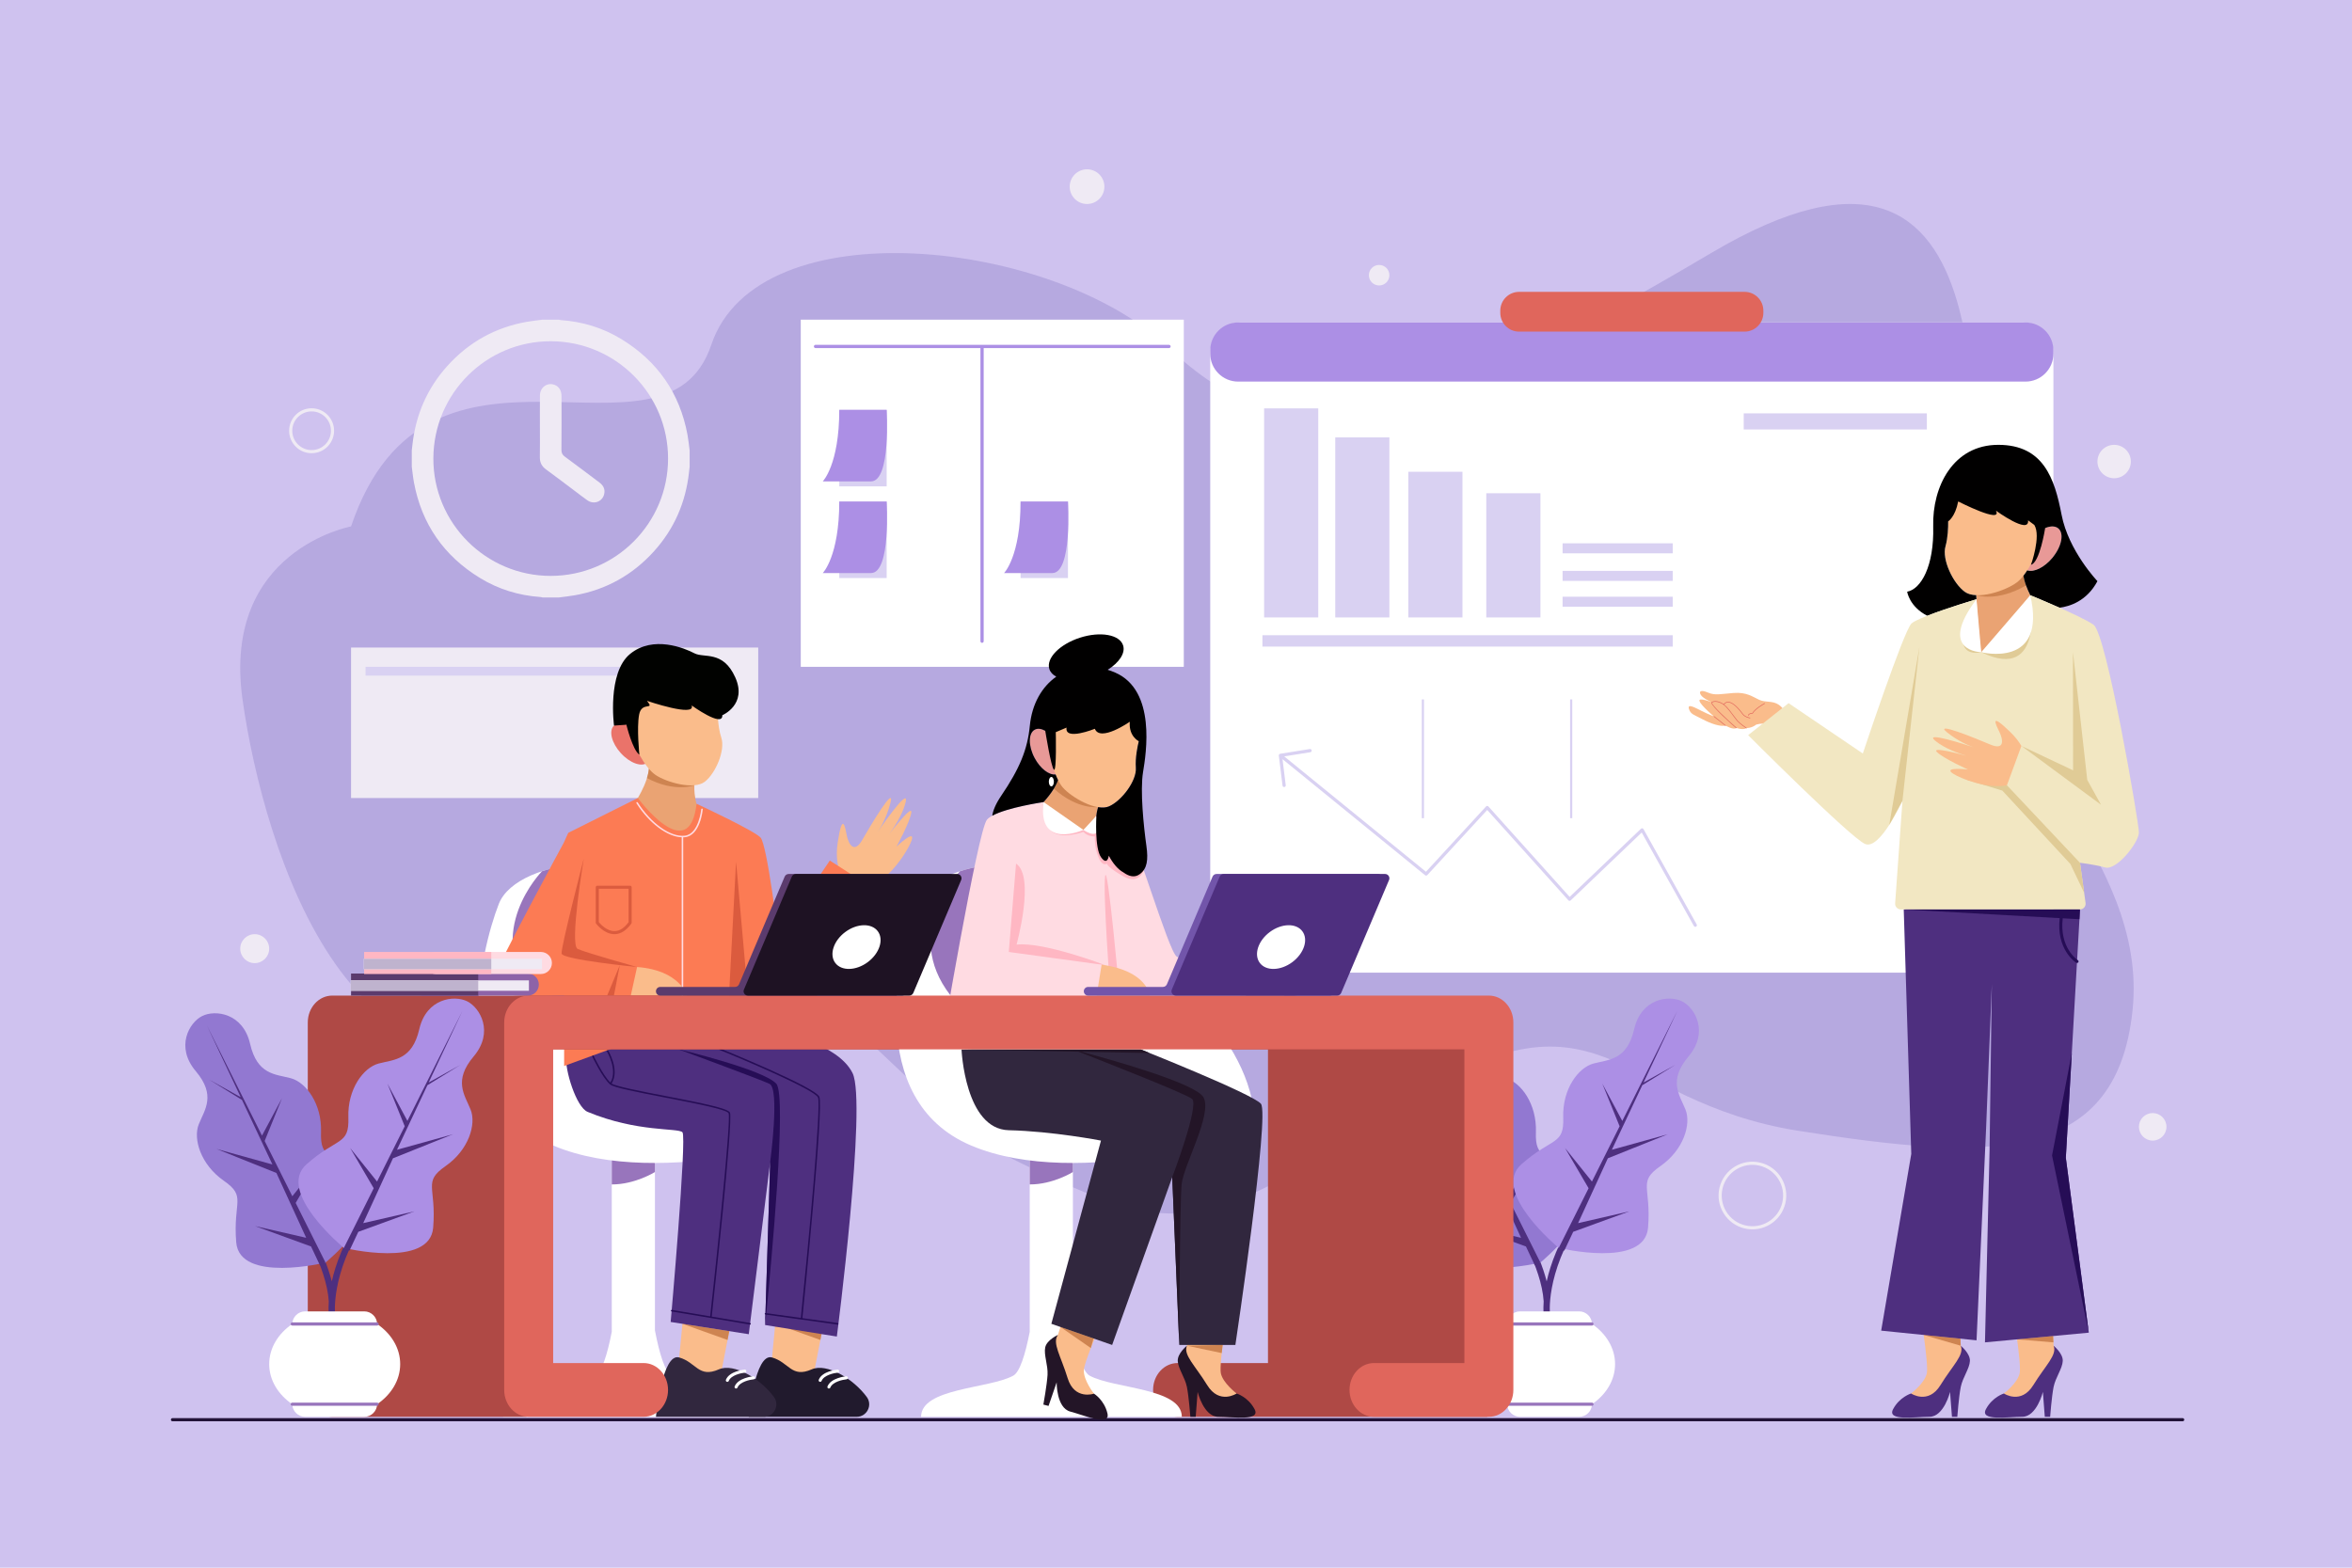 <?xml version="1.0" encoding="utf-8"?>
<!-- Generator: Adobe Illustrator 27.5.0, SVG Export Plug-In . SVG Version: 6.00 Build 0)  -->
<svg version="1.1" xmlns="http://www.w3.org/2000/svg" xmlns:xlink="http://www.w3.org/1999/xlink" x="0px" y="0px"
	 viewBox="0 0 750 500" style="enable-background:new 0 0 750 500;" xml:space="preserve">
<g id="BACKGROUND">
	<rect style="fill:#CFC2EF;" width="750" height="500"/>
</g>
<g id="OBJECTS">
	<g>
		<path style="fill:#B6A9E0;" d="M111.941,167.899c0,0-41.274,7.573-34.608,55.17C84,270.667,113.333,367.022,186,323.177
			s90.283,24.075,139.443,47.742c49.16,23.667,56.875,24.198,121.05-18.252c64.174-42.45,67.805-1.324,127.089,8.009
			c59.284,9.333,101.085,11.57,106.418-38.22c5.333-49.79-47.126-84.484-49.752-131.326C627.621,144.288,644.756,22,545.711,80.667
			c-99.044,58.667-136.157,65.356-172.934,30.345C336,76,241.621,65.967,226.811,109.983S136.548,95.132,111.941,167.899z"/>
		<g>
			<g>
				<path style="fill:#4E2F7F;" d="M503.669,387.64c-0.464-0.302-1.083-0.168-1.383,0.295c-5.301,8.174-7.869,15.305-9.087,20.743
					c-2.473-9.704-8.324-18.915-8.625-19.385c-0.298-0.465-0.917-0.602-1.381-0.302c-0.465,0.298-0.601,0.917-0.302,1.382
					c0.087,0.135,8.649,13.609,9.35,24.686c-0.201,2.878,0.028,4.565,0.056,4.755c0.073,0.496,0.5,0.852,0.988,0.852
					c0.048,0,0.097-0.003,0.146-0.011c0.546-0.079,0.924-0.587,0.846-1.133c-0.019-0.127-1.701-12.936,9.689-30.5
					C504.264,388.56,504.132,387.94,503.669,387.64z"/>
				<g>
					<path style="fill:#9278D1;" d="M503.103,376.016c-9.877-8.727-13.648-5.958-13.336-14.932
						c0.312-8.973-4.761-15.915-9.673-17.205c-4.912-1.29-10.663-1.059-12.94-10.942c-2.277-9.883-11.165-10.948-15.289-8.885
						c-4.124,2.063-8.603,9.814-2.06,17.563c6.543,7.749,2.909,12.212,0.995,16.917c-1.914,4.705,0.599,12.927,7.967,18.059
						c7.367,5.132,2.891,6.49,3.951,19.627s28.483,6.473,28.483,6.473S512.98,384.743,503.103,376.016z"/>
					<polygon style="fill:#4E2F7F;" points="489.186,370.84 480.615,381.528 475.467,371.236 471.794,363.895 477.307,350.292 
						470.941,362.188 465.179,350.67 465.179,350.67 453.408,327.139 464.151,349.935 464.151,349.935 454.054,344.323 
						464.56,350.805 474.261,371.392 456.404,366.437 475.542,374.109 485.03,394.786 468.71,391.038 486.591,397.558 
						489.428,403.578 491.201,402.691 481.682,383.661 481.682,383.661 					"/>
				</g>
				<g>
					<path style="fill:#AC8FE5;" d="M485.146,371.334c9.877-8.727,13.648-5.959,13.336-14.932
						c-0.312-8.973,4.761-15.915,9.673-17.205c4.912-1.29,10.663-1.059,12.94-10.942c2.277-9.883,11.165-10.948,15.289-8.885
						c4.124,2.063,8.602,9.814,2.06,17.563c-6.543,7.749-2.909,12.212-0.995,16.917c1.914,4.705-0.599,12.926-7.967,18.059
						c-7.367,5.132-2.891,6.49-3.951,19.627c-1.06,13.137-28.484,6.473-28.484,6.473S475.269,380.06,485.146,371.334z"/>
					<polygon style="fill:#4E2F7F;" points="499.063,366.157 507.634,376.845 512.783,366.553 516.455,359.212 510.942,345.609 
						517.308,357.505 523.07,345.987 523.07,345.987 534.841,322.456 524.099,345.253 524.099,345.253 534.195,339.64 
						523.689,346.122 513.988,366.709 531.845,361.754 512.707,369.427 503.219,390.104 519.539,386.356 501.658,392.875 
						498.821,398.895 497.048,398.009 506.567,378.978 506.567,378.978 					"/>
				</g>
			</g>
			<g>
				<path style="fill:#FFFFFF;" d="M515.011,435.066c0-5.128-2.86-9.712-7.356-12.796c-0.057-2.228-1.872-4.019-4.114-4.019h-18.834
					c-2.242,0-4.057,1.791-4.114,4.02c-4.496,3.084-7.355,7.668-7.355,12.796s2.86,9.712,7.355,12.796
					c0.057,2.228,1.872,4.02,4.114,4.02h18.834c2.242,0,4.057-1.791,4.114-4.019C512.151,444.778,515.011,440.194,515.011,435.066z"
					/>
				<g>
					<path style="fill:#9875BC;" d="M480.593,422.77h27.063c0.276,0,0.5-0.224,0.5-0.5c0-0.276-0.224-0.5-0.5-0.5h-27.063
						c-0.276,0-0.5,0.224-0.5,0.5C480.093,422.546,480.317,422.77,480.593,422.77z"/>
					<path style="fill:#9875BC;" d="M507.656,447.362h-27.063c-0.276,0-0.5,0.224-0.5,0.5s0.224,0.5,0.5,0.5h27.063
						c0.276,0,0.5-0.224,0.5-0.5S507.932,447.362,507.656,447.362z"/>
				</g>
			</g>
		</g>
		<g>
			<g>
				<rect x="111.941" y="206.529" style="fill:#EFEAF4;" width="129.836" height="47.997"/>
				<rect x="116.567" y="212.682" style="fill:#D9D1F2;" width="81.076" height="2.799"/>
			</g>
			<g>
				<path style="fill:#EFEAF4;" d="M131.31,148.853c0-1.73,0-3.461,0-5.192c0.071-0.623,0.143-1.245,0.212-1.868
					c1.06-9.533,4.701-17.942,11.127-25.072c6.822-7.57,15.274-12.296,25.331-14.076c1.667-0.295,3.356-0.463,5.035-0.689
					c1.73,0,3.461,0,5.191,0c0.222,0.049,0.443,0.127,0.668,0.143c6.93,0.49,13.413,2.47,19.328,6.096
					c11.476,7.034,18.541,17.173,21.019,30.44c0.31,1.66,0.464,3.35,0.69,5.026c0,1.731,0,3.461,0,5.192
					c-0.071,0.622-0.143,1.245-0.212,1.868c-1.06,9.533-4.701,17.942-11.127,25.072c-6.822,7.57-15.274,12.296-25.331,14.076
					c-1.667,0.295-3.356,0.463-5.035,0.689c-1.73,0-3.461,0-5.191,0c-0.223-0.049-0.443-0.127-0.668-0.143
					c-6.93-0.49-13.413-2.47-19.328-6.096c-11.476-7.034-18.541-17.173-21.019-30.44C131.69,152.219,131.536,150.529,131.31,148.853
					z M213.031,146.269c0.016-20.632-16.72-37.388-37.386-37.432c-20.607-0.044-37.381,16.691-37.453,37.365
					c-0.072,20.623,16.772,37.488,37.43,37.475C196.272,183.665,213.016,166.922,213.031,146.269z"/>
				<path style="fill:#EFEAF4;" d="M172.166,136.225c0.001-3.374-0.028-6.748,0.01-10.121c0.029-2.6,2.394-4.251,4.7-3.343
					c1.401,0.552,2.177,1.815,2.178,3.598c0.005,5.71,0.033,11.42-0.027,17.129c-0.011,1.02,0.324,1.6,1.118,2.182
					c3.696,2.709,7.342,5.487,11.012,8.233c1.276,0.955,1.88,2.189,1.483,3.764c-0.594,2.358-3.267,3.333-5.298,1.931
					c-1.28-0.883-2.501-1.854-3.746-2.787c-3.16-2.369-6.296-4.771-9.489-7.093c-1.361-0.99-1.983-2.214-1.957-3.889
					C172.201,142.628,172.166,139.426,172.166,136.225z"/>
			</g>
			<g>
				<g>
					<rect x="255.347" y="101.956" style="fill:#FFFFFF;" width="122.139" height="110.725"/>
					<path style="fill:#AC8FE5;" d="M372.777,109.983h-112.73c-0.284,0-0.514,0.23-0.514,0.514c0,0.284,0.23,0.514,0.514,0.514
						h52.596v93.502c0,0.284,0.23,0.514,0.514,0.514c0.284,0,0.514-0.23,0.514-0.514v-93.502h59.106c0.284,0,0.514-0.23,0.514-0.514
						C373.291,110.213,373.061,109.983,372.777,109.983z"/>
				</g>
				<g>
					<g>
						<rect x="267.626" y="130.714" style="fill:#D9D1F2;" width="15.112" height="24.413"/>
						<path style="fill:#AC8FE5;" d="M267.626,130.714h15.112c0,0,1.418,22.818-4.983,22.818H262.36
							C262.36,153.531,267.626,148.235,267.626,130.714z"/>
					</g>
					<g>
						<rect x="267.626" y="159.953" style="fill:#D9D1F2;" width="15.112" height="24.413"/>
						<path style="fill:#AC8FE5;" d="M267.626,159.953h15.112c0,0,1.418,22.818-4.983,22.818H262.36
							C262.36,182.771,267.626,177.474,267.626,159.953z"/>
					</g>
					<g>
						<rect x="325.443" y="159.953" style="fill:#D9D1F2;" width="15.112" height="24.413"/>
						<path style="fill:#AC8FE5;" d="M325.443,159.953h15.112c0,0,1.418,22.818-4.983,22.818h-15.395
							C320.176,182.771,325.443,177.474,325.443,159.953z"/>
					</g>
				</g>
			</g>
			<g>
				<path style="fill:#FFFFFF;" d="M395.581,310.217h249.542c5.339,0,9.667-4.328,9.667-9.667V112.509
					c0-5.339-4.328-9.667-9.667-9.667H395.581c-5.339,0-9.667,4.328-9.667,9.667V300.55
					C385.914,305.889,390.242,310.217,395.581,310.217z"/>
				<g>
					<rect x="402.559" y="202.598" style="fill:#D9D1F2;" width="130.835" height="3.628"/>
					<rect x="403.096" y="130.25" style="fill:#D9D1F2;" width="17.265" height="66.679"/>
					<rect x="425.781" y="139.502" style="fill:#D9D1F2;" width="17.265" height="57.428"/>
					<rect x="449.081" y="150.466" style="fill:#D9D1F2;" width="17.265" height="46.463"/>
					<rect x="473.944" y="157.319" style="fill:#D9D1F2;" width="17.265" height="39.611"/>
					<rect x="498.273" y="190.317" style="fill:#D9D1F2;" width="35.121" height="3.191"/>
					<rect x="498.273" y="182.073" style="fill:#D9D1F2;" width="35.121" height="3.191"/>
					<rect x="498.273" y="173.284" style="fill:#D9D1F2;" width="35.121" height="3.191"/>
					<path style="fill:#D9D1F2;" d="M524.077,264.437c-0.077-0.139-0.215-0.235-0.372-0.258c-0.158-0.027-0.317,0.026-0.432,0.137
						l-22.745,21.742l-25.901-28.839c-0.096-0.107-0.235-0.17-0.379-0.171c-0.001,0-0.002,0-0.003,0
						c-0.144,0-0.281,0.06-0.379,0.166l-19.159,20.828l-45.193-36.799l8.319-1.327c0.28-0.045,0.471-0.308,0.427-0.589
						c-0.046-0.281-0.304-0.469-0.589-0.427l-9.452,1.509c-0.01,0.002-0.017,0.011-0.027,0.013
						c-0.077,0.017-0.144,0.051-0.204,0.098c-0.017,0.014-0.033,0.026-0.048,0.042c-0.061,0.062-0.111,0.135-0.135,0.22
						c0,0-0.001,0.001-0.001,0.002c-0.001,0.003,0.001,0.006,0,0.009c-0.015,0.06-0.022,0.123-0.014,0.188l1.181,9.58
						c0.032,0.26,0.254,0.451,0.509,0.451c0.021,0,0.042-0.001,0.064-0.004c0.281-0.034,0.482-0.291,0.447-0.573l-1.024-8.311
						l45.467,37.022c0.208,0.171,0.517,0.15,0.703-0.05l19.104-20.767l25.878,28.813c0.093,0.103,0.224,0.165,0.363,0.171
						c0.135,0.001,0.273-0.047,0.374-0.142l22.648-21.65l16.638,29.823c0.094,0.169,0.269,0.264,0.449,0.264
						c0.085,0,0.171-0.021,0.25-0.065c0.248-0.138,0.337-0.451,0.199-0.699L524.077,264.437z"/>
					<rect x="500.671" y="223.07" style="fill:#D9D1F2;" width="0.685" height="37.882"/>
					<rect x="453.386" y="223.07" style="fill:#D9D1F2;" width="0.685" height="37.882"/>
					<rect x="556.034" y="131.832" style="fill:#D9D1F2;" width="58.396" height="5.14"/>
				</g>
				<path style="fill:#AC8FE5;" d="M394.831,121.709h251.042c4.924,0,8.917-3.992,8.917-8.917v-1.034
					c0-4.924-3.992-8.916-8.917-8.916H394.831c-4.924,0-8.917,3.992-8.917,8.916v1.034
					C385.914,117.717,389.906,121.709,394.831,121.709z"/>
				<path style="fill:#E0665C;" d="M484.406,105.77h71.892c3.311,0,5.996-2.684,5.996-5.996v-0.695c0-3.311-2.684-5.995-5.996-5.995
					h-71.892c-3.311,0-5.996,2.684-5.996,5.995v0.695C478.41,103.086,481.094,105.77,484.406,105.77z"/>
			</g>
		</g>
		
			<line style="fill:none;stroke:#221238;stroke-linecap:round;stroke-linejoin:round;stroke-miterlimit:10;" x1="55" y1="452.803" x2="696" y2="452.803"/>
		<g>
			<g>
				<g>
					<g>
						<path style="fill:#FFFFFF;" d="M189.835,438.751c2.05-1.125,3.792-6.576,5.243-13.96v-57.81h13.764v57.34
							c1.469,7.621,3.24,13.283,5.333,14.431c7.678,4.212,29.401,3.882,29.401,13.13h-41.571h-41.571
							C160.435,442.633,182.157,442.964,189.835,438.751z"/>
						<path style="fill:#9875BC;" d="M208.842,373.811c0,0-6.383,3.997-13.764,3.95V366.98h13.764V373.811z"/>
					</g>
					<g>
						<path style="fill:#FFFFFF;" d="M266.85,361.125c0,0-55.893,18.867-90.456,4.229c-34.562-14.638-23.177-62.131-17.322-77.094
							s48.469-19.829,63.757,1.959C238.118,312.006,267.931,331.849,266.85,361.125z"/>
						<path style="fill:#9875BC;" d="M169.802,317.458c-15.781-20.275,2.789-39.331,3.033-39.579
							c15.509-5.067,39.359-2.818,49.995,12.339c6.028,8.59,14.311,16.879,22.07,25.562
							C227.041,340.985,181.466,332.443,169.802,317.458z"/>
					</g>
				</g>
				<g>
					<g>
						<g>
							<path style="fill:#EAA373;" d="M221.419,250.448c0,0-0.542,7.619,4.18,11.889c4.722,4.27,5.024,27.664-3.803,24.204
								c-8.827-3.46-19.791-29.87-19.791-29.87s4.958-6.871,4.998-12.512S221.685,245.375,221.419,250.448z"/>
							<path style="fill:#CE8451;" d="M206.303,248.167c0.413-1.335,0.692-2.704,0.701-4.008c0.04-5.641,14.682,1.216,14.416,6.289
								C221.419,250.448,215.24,252.899,206.303,248.167z"/>
						</g>
						<path style="fill:#EA736A;" d="M197.958,240.195c-2.95-3.246-3.917-7.173-2.159-8.771c1.758-1.598,5.575-0.261,8.525,2.985
							c0.023,0.025,0.043,0.051,0.065,0.076c2.803,3.126,3.767,6.852,2.247,8.527c-0.051,0.056-0.097,0.117-0.154,0.168
							C204.725,244.778,200.908,243.442,197.958,240.195z"/>
						<path style="fill:#FABC8B;" d="M228.856,226.133c0,0-0.149,5.218,1.161,9.17c1.31,3.953-1.79,11.3-5.248,14.011
							c-3.458,2.711-12.237,0.229-15.755-2.171c-3.518-2.401-7.088-9.624-7.927-13.043c-0.839-3.42,1.56-18.178,11.72-18.574
							S228.818,217.289,228.856,226.133z"/>
						<path style="fill:#010200;" d="M206.303,223.526c0,0,15.714,5.367,14.25,1.464c0,0,9.996,7.23,9.77,3.131
							c0,0,8.04-3.369,4.136-12.077c-3.904-8.708-9.946-6.059-13.036-7.685c-3.09-1.627-13.112-5.815-20.49,0.203
							s-5.133,22.862-5.133,22.862l3.943-0.274c0,0,1.958,8.055,4.147,9.567c0,0-0.901-8.409-0.088-12.801
							C204.613,223.526,208.968,226.779,206.303,223.526z"/>
					</g>
					<g>
						<g>
							<path style="fill:#FABC8B;" d="M247.219,422.218l-1.409,14.626c0,0,1.521,13.486,13.039,4.645l5.469-28.06L247.219,422.218z"
								/>
							<path style="fill:#211A2D;" d="M273.178,451.881h-34.409c0,0,1.94-20.496,7.416-18.931c5.476,1.565,6.145,6.658,12.664,3.789
								c4.77-2.099,13.309,3.024,17.548,8.818C278.319,448.184,276.432,451.881,273.178,451.881z"/>
							<g>
								<path style="fill:#FFFFFF;" d="M269.841,438.951c0.265-0.011,0.505,0.172,0.531,0.441c0.025,0.269-0.173,0.506-0.441,0.531
									c-1.19,0.11-4.437,0.796-5.159,2.628c-0.075,0.193-0.259,0.31-0.454,0.31c-0.059,0-0.12-0.01-0.178-0.034
									c-0.252-0.098-0.374-0.381-0.275-0.632C264.951,439.432,269.641,438.969,269.841,438.951z"/>
								<path style="fill:#FFFFFF;" d="M261.081,440.07c1.086-2.764,5.777-3.226,5.976-3.244c0.261-0.016,0.505,0.173,0.531,0.441
									c0.025,0.269-0.173,0.506-0.441,0.531c-1.19,0.11-4.437,0.795-5.159,2.628c-0.075,0.192-0.259,0.31-0.454,0.31
									c-0.059,0-0.12-0.01-0.178-0.034C261.104,440.604,260.982,440.321,261.081,440.07z"/>
							</g>
							<polygon style="fill:#CE8451;" points="261.602,427.366 247.219,422.218 262.149,424.558 							"/>
						</g>
						<g>
							<path style="fill:#FABC8B;" d="M217.617,422.218l-1.409,14.626c0,0,1.521,13.486,13.039,4.645l5.469-28.06L217.617,422.218z"
								/>
							<path style="fill:#31273E;" d="M243.576,451.881h-34.409c0,0,1.94-20.496,7.416-18.931c5.476,1.565,6.144,6.658,12.664,3.789
								c4.77-2.099,13.309,3.024,17.548,8.818C248.717,448.184,246.83,451.881,243.576,451.881z"/>
							<g>
								<path style="fill:#FFFFFF;" d="M240.239,438.951c0.265-0.011,0.505,0.172,0.531,0.441c0.025,0.269-0.173,0.506-0.441,0.531
									c-1.19,0.11-4.437,0.796-5.159,2.628c-0.075,0.193-0.259,0.31-0.454,0.31c-0.059,0-0.12-0.01-0.178-0.034
									c-0.252-0.098-0.375-0.381-0.276-0.632C235.349,439.432,240.04,438.969,240.239,438.951z"/>
								<path style="fill:#FFFFFF;" d="M231.479,440.07c1.086-2.764,5.777-3.226,5.976-3.244c0.261-0.016,0.505,0.173,0.531,0.441
									c0.025,0.269-0.173,0.506-0.441,0.531c-1.19,0.11-4.437,0.795-5.159,2.628c-0.075,0.192-0.259,0.31-0.454,0.31
									c-0.059,0-0.12-0.01-0.178-0.034C231.503,440.604,231.38,440.321,231.479,440.07z"/>
							</g>
							<polygon style="fill:#CE8451;" points="232,427.366 217.617,422.218 232.547,424.558 							"/>
						</g>
					</g>
					<g>
						<path style="fill:#4E2F7F;" d="M180.542,329.246h68.312c0,0,18.367,3.578,23.008,13.012
							c4.641,9.434-5.012,84.019-5.012,84.019l-22.876-3.671l1.626-52.047l-6.831,54.974l-24.906-3.904
							c0,0,5.218-59.041,3.754-60.504c-1.464-1.464-14.386,0.081-30.244-6.506c-3.668-1.523-7.319-13.527-6.831-17.81
							C181.03,332.527,180.542,329.246,180.542,329.246z"/>
						<g>
							<path style="fill:#260D56;" d="M244.093,418.786l1.507-48.227c0,0,3.124-23.34-0.227-24.885
								c-3.351-1.545-29.165-11.06-29.165-11.06s27.39,6.506,31.359,11.06c3.42,3.924-1.72,58.188-3.209,73.138l11.018,1.531
								c2.393-23.436,6.576-67.948,5.448-70.336c-1.163-2.464-23.073-11.784-31.418-15.167c-0.125-0.05-0.185-0.192-0.134-0.317
								c0.051-0.126,0.195-0.187,0.317-0.134c1.232,0.499,30.195,12.27,31.676,15.411c1.443,3.056-4.895,65.602-5.405,70.611
								l11.274,1.566c0.133,0.019,0.227,0.142,0.209,0.275c-0.017,0.122-0.122,0.211-0.242,0.211c-0.01,0-0.022-0.001-0.033-0.002
								l-11.497-1.597c0,0-0.002,0-0.002,0c0,0,0,0-0.001,0l-11.259-1.564c-0.21,2.1-0.336,3.307-0.336,3.307l0.104-3.339
								l-0.025-0.003c-0.133-0.019-0.227-0.142-0.209-0.275C243.862,418.864,243.966,418.789,244.093,418.786z"/>
							<path style="fill:#260D56;" d="M188.872,336.446c0.123-0.059,0.267-0.007,0.325,0.115c0.032,0.067,3.09,6.462,5.44,8.72
								c2.487-4.051-1.195-10.116-1.234-10.178c-0.071-0.114-0.035-0.265,0.079-0.336c0.113-0.07,0.265-0.036,0.336,0.079
								c0.164,0.265,3.918,6.445,1.2,10.75c1.531,0.945,9.43,2.473,17.098,3.954c12.088,2.335,20.057,3.965,20.654,5.294
								c1.09,2.423-5.3,60.355-5.823,65.077l12.275,2.057c0.133,0.022,0.223,0.148,0.2,0.28c-0.019,0.119-0.123,0.204-0.24,0.204
								c-0.013,0-0.027-0.001-0.04-0.004l-12.489-2.093c0,0,0,0,0,0l-0.001,0l-12.517-2.097c-0.133-0.022-0.223-0.148-0.2-0.28
								c0.021-0.133,0.15-0.23,0.28-0.2l12.25,2.053c1.953-17.616,6.733-62.853,5.86-64.796c-0.538-1.197-11.497-3.314-20.302-5.015
								c-8.704-1.682-16.221-3.134-17.464-4.154c-0.002-0.001-0.004-0.001-0.006-0.002c-0.001-0.001-0.001-0.003-0.002-0.004
								c-0.005-0.004-0.014-0.008-0.018-0.012c-2.45-2.122-5.641-8.803-5.775-9.086C188.698,336.649,188.75,336.503,188.872,336.446
								z"/>
						</g>
					</g>
					<g>
						<path style="fill:#FABC8B;" d="M270.08,281.231c0,0-4.388-3.152-2.935-12.649c1.452-9.497,2.283-5.176,2.838-2.296
							c0.554,2.88,2.334,6.2,4.977,1.587c2.643-4.612,10.405-17.611,9.017-11.938c-1.388,5.673-4.23,9.589-4.23,9.589
							s10.355-15.2,9.042-9.697c-1.313,5.504-6.137,11.384-6.137,11.384s8.413-11.176,7.941-8.038
							c-0.472,3.137-4.732,10.874-4.732,10.874s6.312-6.035,4.77-1.849C289.088,272.382,278.97,288.194,270.08,281.231z"/>
						<path style="fill:#FC7B54;" d="M156.795,313.307c1.789-5.483,22.99-44.551,22.992-44.554l1.414-3.12l22.192-11.106
							c0,0,16.371,22.133,18.728,1.828c0,0,18.283,8.491,20.397,10.769c2.113,2.278,5.664,31.618,5.664,31.618l16.429-24.282
							l14.251,9.164l-16.59,31.488c0,0-9.84,15.11-13.093,15.761c-3.253,0.651-45.216,0.325-45.216,0.325l-24.072,8.783v-22.469
							c-0.434,0.008-0.855,0.003-1.301,0.024C157.486,318.512,156.027,315.662,156.795,313.307z"/>
						<path style="fill:#FFDBE2;" d="M203.019,255.849c0.111-0.071,0.263-0.039,0.337,0.075c4.272,6.72,10.415,11.094,14.977,10.622
							c4.502-0.461,5.264-8.36,5.271-8.44c0.012-0.133,0.12-0.239,0.265-0.221c0.134,0.012,0.234,0.131,0.221,0.265
							c-0.031,0.342-0.806,8.379-5.708,8.882c-0.171,0.017-0.346,0.021-0.52,0.026v50.477c0,0.134-0.11,0.244-0.244,0.244
							s-0.244-0.11-0.244-0.244v-50.484c-4.588-0.177-10.365-4.472-14.429-10.866C202.871,256.073,202.905,255.922,203.019,255.849z
							"/>
						<g>
							<path style="fill:#DB5B3E;" d="M186.153,273.865c0,0-4.635,27.569-1.952,28.788c2.684,1.22,18.948,5.774,18.948,5.774
								s-23.828-2.358-24.072-4.31C178.834,302.166,186.153,273.865,186.153,273.865z"/>
							<polygon style="fill:#DB5B3E;" points="195.762,317.536 193.611,317.536 197.642,307.824 							"/>
							<polygon style="fill:#DB5B3E;" points="238.498,317.536 232.464,317.536 234.716,274.841 							"/>
							<path style="fill:#DB5B3E;" d="M201.329,294.563c0.059-0.083,0.091-0.183,0.091-0.285v-11.299
								c0-0.27-0.218-0.488-0.488-0.488h-10.469c-0.27,0-0.488,0.218-0.488,0.488v11.299c0,0.105,0.033,0.207,0.096,0.292
								c0.103,0.137,2.551,3.376,5.859,3.376C197.898,297.946,199.714,296.808,201.329,294.563z M200.444,294.118
								c-1.395,1.893-2.913,2.851-4.513,2.851c-2.484,0-4.52-2.301-4.98-2.862v-10.641h9.493V294.118z"/>
						</g>
						<path style="fill:#FABC8B;" d="M203.149,308.427l-2.012,9.108h17.952C219.089,317.536,216.812,309.403,203.149,308.427z"/>
					</g>
				</g>
			</g>
			<path style="fill:#AF4945;" d="M412.134,451.881h-36.632c-4.312,0-7.807-3.84-7.807-8.575c0-4.736,3.495-8.575,7.807-8.575
				h28.825V334.686h-96.124h-98.32h-42.028v117.195h-25.271h-34.257h-2.375c-4.312,0-7.807-3.84-7.807-8.575V326.111
				c0-4.736,3.495-8.575,7.807-8.575h103.931h98.32h103.931c3.157,0,5.87,2.063,7.1,5.024h55.011v129.322h-59.529H412.134z"/>
			<g>
				<g>
					<g>
						<path style="fill:#FFFFFF;" d="M323.115,438.751c2.05-1.125,3.792-6.576,5.243-13.96v-57.81h13.764v57.34
							c1.47,7.621,3.24,13.283,5.333,14.431c7.678,4.212,29.401,3.882,29.401,13.13h-41.571h-41.571
							C293.714,442.633,315.437,442.964,323.115,438.751z"/>
						<path style="fill:#9875BC;" d="M342.121,373.811c0,0-6.383,3.997-13.764,3.95V366.98h13.764V373.811z"/>
					</g>
					<g>
						<path style="fill:#FFFFFF;" d="M400.129,361.125c0,0-55.893,18.867-90.456,4.229c-34.562-14.638-23.177-62.131-17.322-77.094
							c5.855-14.964,48.469-19.829,63.757,1.959C371.398,312.006,401.21,331.849,400.129,361.125z"/>
						<path style="fill:#9875BC;" d="M303.081,317.458c-15.781-20.275,2.789-39.331,3.033-39.579
							c15.509-5.067,39.359-2.818,49.995,12.339c6.028,8.59,14.311,16.879,22.07,25.562
							C360.32,340.985,314.745,332.443,303.081,317.458z"/>
					</g>
				</g>
				<g>
					<g>
						<g>
							<path style="fill:#EAA373;" d="M350.158,257.44c0,0-2.391,7.254,1.142,12.551c3.533,5.297-1.903,28.052-9.614,22.536
								c-7.711-5.516-11.875-33.806-11.875-33.806s6.49-5.447,7.909-10.907C339.14,242.353,351.658,252.587,350.158,257.44z"/>
							<path style="fill:#CE8451;" d="M336.06,251.527c0.727-1.194,1.332-2.452,1.661-3.714c1.42-5.46,13.937,4.774,12.437,9.627
								C350.158,257.44,343.566,258.303,336.06,251.527z"/>
						</g>
						<path style="fill:#E89997;" d="M329.921,241.755c-2.066-3.87-2.041-7.914,0.054-9.032c1.344-0.718,3.213-0.052,4.927,1.535
							c0.958,0.887,1.867,2.059,2.608,3.446c0.016,0.03,0.029,0.06,0.045,0.089c1.952,3.718,1.975,7.565,0.091,8.817
							c-0.063,0.042-0.123,0.09-0.19,0.126c-0.266,0.142-0.553,0.229-0.854,0.266C334.525,247.262,331.724,245.134,329.921,241.755z
							"/>
						<path style="fill:#FABC8B;" d="M363.322,235.686c0,0-1.422,5.022-1.12,9.175c0.302,4.153-4.502,10.518-8.519,12.299
							c-4.017,1.782-11.92-2.774-14.744-5.963c-2.823-3.189-4.516-11.066-4.492-14.587c0.024-3.521,5.964-17.243,15.911-15.139
							C360.306,223.575,365.451,227.102,363.322,235.686z"/>
					</g>
					<g>
						<path style="fill:#FFDBE2;" d="M332.786,255.812c0,0-15.134,2.196-18.061,5.611c-2.928,3.416-14.638,72.946-14.638,72.946
							h101.979l-6.831-24.152c0,0-17.322-3.416-20.006-5.123c-2.684-1.708-13.906-40.499-16.346-41.719
							c-2.44-1.22-9.246-3.655-9.246-3.655S345.189,273.855,332.786,255.812z"/>
						<g>
							<path style="fill:#FFB7C3;" d="M352.947,275.442c0,0-1.446,1.188-2.756-2.228c-1.31-3.416-1.069-6.424-1.069-6.424
								s-2.341,0.081-3.637-1.464c0,0-7.32,2.688-10.46-0.445c-3.14-3.133-2.246-9.068-2.246-9.068l0.019,0.013
								c5.912,8.595,10.012,9.872,12.688,8.861h0l0,0c2.082-0.787,3.301-2.954,3.832-4.15l0.237-0.257l0.135-0.543
								c0.517,0.186,6.856,2.467,9.196,3.637c0.951,0.476,3.239,6.668,5.833,14.141c-0.003,0.01-1.366,4.854-6.484,1.986
								C353.11,276.63,352.947,275.442,352.947,275.442z"/>
							<path style="fill:#FFB7C3;" d="M323.996,275.442c6.181,4.098,0.163,25.829,0.163,25.829
								c8.62-0.976,28.243,6.553,28.243,6.553l-30.723-4.204L323.996,275.442z"/>
							<path style="fill:#FFB7C3;" d="M352.401,279.501c0.755-5.18,4.612,37.709,4.612,37.709l-2.912,0.103
								C354.101,317.314,351.646,284.681,352.401,279.501z"/>
						</g>
						<g>
							<path style="fill:#FFFFFF;" d="M332.778,255.813l12.706,8.874C345.484,264.686,330.748,271.305,332.778,255.813z"/>
							<path style="fill:#FFFFFF;" d="M345.484,264.686l4.069-4.407C352.259,269.546,345.484,264.686,345.484,264.686z"/>
						</g>
						<g>
							<path style="fill:#FABC8B;" d="M351.282,307.671l-1.594,9.865h16.921C366.609,317.536,365.96,309.679,351.282,307.671z"/>
							<path style="fill:#FABC8B;" d="M395.235,310.217l0.244,7.319h13.998C409.477,317.536,410.036,311.355,395.235,310.217z"/>
						</g>
					</g>
					<g>
						<path style="fill:#FABC8B;" d="M348.851,444.497c0,0-3.406-4.292-3.237-7.525c0.169-3.233,8.022-20.853,8.022-20.853
							l-12.271-3.192l-4.012,12.838c0,0-5.104,4.118-2.397,9.864C337.662,441.375,347.007,451.205,348.851,444.497z"/>
						<path style="fill:#231527;" d="M337.352,425.765c0,0-3.562,1.592-4.058,3.982c-0.496,2.39,0.922,5.655,0.744,8.757
							s-1.332,9.476-1.332,9.476l1.651,0.43l2.584-7.513c0,0-0.107,8.158,4.375,9.324c4.482,1.166,12.842,4.852,11.819,0.556
							s-4.286-6.278-4.286-6.278s-6.228,2.158-8.407-4.957C338.264,432.425,335.436,428.289,337.352,425.765z"/>
						<polygon style="fill:#CE8451;" points="338.146,423.224 347.838,429.949 348.689,426.892 						"/>
					</g>
					<g>
						<path style="fill:#FABC8B;" d="M394.326,444.443c0,0-4.377-3.296-5.027-6.467s2.514-22.201,2.514-22.201h-12.679
							l-0.651,13.434c0,0-3.903,5.27,0.163,10.15C382.711,444.237,394.23,451.398,394.326,444.443z"/>
						<path style="fill:#231527;" d="M378.482,429.208c0,0-3.047,2.438-2.925,4.875c0.122,2.438,2.316,5.241,2.925,8.288
							c0.609,3.047,1.097,9.506,1.097,9.506h1.706l0.609-7.922c0,0,1.95,7.922,6.581,7.922c4.631,0,13.65,1.463,11.578-2.438
							c-2.072-3.9-5.728-4.997-5.728-4.997s-5.484,3.656-9.384-2.681C381.042,435.424,377.263,432.134,378.482,429.208z"/>
						<polygon style="fill:#CE8451;" points="378.482,429.208 389.579,431.554 389.882,428.961 						"/>
					</g>
					<g>
						<path style="fill:#010000;" d="M319.279,253.778c5.855-8.62,8.383-14.749,9.108-22.283c0.675-7.018,3.865-12.478,8.434-15.677
							c-1.094-0.585-1.874-1.393-2.203-2.412c-1.108-3.439,3.258-7.923,9.751-10.014c6.493-2.091,12.655-0.998,13.763,2.441
							c0.8,2.485-1.265,5.51-4.917,7.789c0.784,0.245,1.572,0.535,2.363,0.877c13.174,5.693,9.892,25.852,8.916,31.752
							c-0.976,5.9,0.193,17.322,1.073,23.565c0.63,4.472,0.214,7.237-2.039,8.928c-1.703,1.327-3.583,0.741-5.248-0.468
							c-1.931-1.058-3.473-3.052-4.692-5.336c-0.006-0.009-0.012-0.019-0.012-0.019s-0.426,3.383-2.5,0.455
							c-2.074-2.928-1.464-13.052-1.464-13.052l-0.06-0.045c0.234-1.697,0.605-2.84,0.605-2.84c0.001-0.003,0.001-0.006,0.002-0.009
							c1.319,0.213,2.538,0.166,3.522-0.27c4.017-1.782,8.821-8.146,8.519-12.299c-0.233-3.212,0.562-6.934,0.936-8.46l0,0
							c0,0-3.262-1.534-2.871-6.206c0,0-9.439,6.593-11.144,2.239c0,0-9.674,3.926-9.024-0.376l-3.435,1.454
							c0,0,0.32,12.859-0.603,11.968c-0.92-0.889-2.739-12.329-2.749-12.392c-1.213-0.683-2.401-0.864-3.336-0.366
							c-2.096,1.119-2.12,5.163-0.054,9.032c1.803,3.379,4.604,5.507,6.68,5.248c0.247,0.637,0.52,1.234,0.804,1.803
							c-0.073,0.196-0.157,0.391-0.241,0.587c-0.047,0.112-0.09,0.224-0.141,0.336c-0.126,0.275-0.263,0.549-0.408,0.82
							c-0.016,0.029-0.03,0.059-0.045,0.089c-0.162,0.3-0.332,0.598-0.511,0.891h0c-0.979,1.607-2.188,3.087-3.282,4.285
							c-0.158,0.023-11.497,1.682-16.362,4.349C316.641,258.578,317.435,256.493,319.279,253.778z"/>
						<path style="fill:#FFFFFF;" d="M334.447,249.305c0,0.831,0.361,1.504,0.807,1.504s0.807-0.674,0.807-1.504
							s-0.361-1.505-0.807-1.505S334.447,248.475,334.447,249.305z"/>
					</g>
					<g>
						<path style="fill:#31273E;" d="M306.609,334.73c0,0,1.081,25.419,15.069,25.744c13.988,0.325,29.398,3.308,29.398,3.308
							l-15.823,58.436l19.382,6.743L373.8,375.45l2.242,53.511h17.891c0,0,11.06-73.691,8.132-76.944
							c-2.928-3.253-38.269-17.286-38.269-17.286H306.609z"/>
						<path style="fill:#231527;" d="M380.109,350.472c-2.109-1.688-28.953-12.218-36.186-15.04l-37.313-0.701h57.188l2.812,1.128
							l-21.75-0.409c8.876,2.368,36.456,10.037,38.909,14.535c2.928,5.367-6.384,21.644-6.974,27.778
							c-0.589,6.134-0.752,51.199-0.752,51.199L373.8,375.45C373.8,375.45,382.549,352.423,380.109,350.472z"/>
					</g>
				</g>
			</g>
			<path style="fill:#E0665C;" d="M168.587,317.536h103.931h98.32h103.931c4.312,0,7.807,3.84,7.807,8.575v117.195
				c0,4.736-3.495,8.575-7.807,8.575h-36.632c-4.312,0-7.807-3.84-7.807-8.575c0-4.736,3.495-8.575,7.807-8.575h28.825V334.686
				h-96.124h-98.32h-96.124v100.045h28.825c4.312,0,7.807,3.84,7.807,8.575c0,4.736-3.495,8.575-7.807,8.575h-36.632
				c-4.312,0-7.807-3.84-7.807-8.575V326.111C160.78,321.375,164.275,317.536,168.587,317.536z"/>
			<g>
				<g>
					<path style="fill:#5B3B6D;" d="M235.663,313.928l14.553-34.34c0.217-0.511,0.718-0.843,1.273-0.843h51.459
						c0.99,0,1.659,1.01,1.273,1.922l-15.268,36.026c-0.217,0.511-0.718,0.843-1.273,0.843h-48.423h-5.123H210.55
						c-0.764,0-1.383-0.619-1.383-1.383l0,0c0-0.764,0.619-1.383,1.383-1.383h23.84
						C234.945,314.771,235.446,314.439,235.663,313.928z"/>
					<path style="fill:#1E1223;" d="M238.498,317.536h51.459c0.555,0,1.056-0.332,1.273-0.843l15.267-36.026
						c0.386-0.912-0.283-1.922-1.273-1.922h-51.459c-0.555,0-1.056,0.332-1.273,0.843l-15.268,36.026
						C236.839,316.525,237.508,317.536,238.498,317.536z"/>
					<path style="fill:#FFFFFF;" d="M266.333,307.101c1.973,2.658,6.613,2.556,10.363-0.229c3.751-2.784,5.192-7.196,3.219-9.854
						c-1.973-2.658-6.613-2.555-10.363,0.229C265.801,300.031,264.36,304.443,266.333,307.101z"/>
				</g>
				<g>
					<path style="fill:#7255AA;" d="M372.1,313.928l14.553-34.34c0.217-0.511,0.718-0.843,1.273-0.843h51.459
						c0.99,0,1.659,1.01,1.273,1.922l-15.268,36.026c-0.217,0.511-0.718,0.843-1.273,0.843h-48.423h-5.123h-23.584
						c-0.763,0-1.382-0.619-1.382-1.383l0,0c0-0.764,0.619-1.383,1.382-1.383h23.84C371.383,314.771,371.884,314.439,372.1,313.928z
						"/>
					<path style="fill:#4E2F7F;" d="M374.936,317.536h51.459c0.555,0,1.056-0.332,1.273-0.843l15.268-36.026
						c0.386-0.912-0.283-1.922-1.273-1.922h-51.459c-0.555,0-1.056,0.332-1.273,0.843l-15.268,36.026
						C373.277,316.525,373.946,317.536,374.936,317.536z"/>
					<path style="fill:#FFFFFF;" d="M401.713,307.101c1.973,2.658,6.613,2.556,10.363-0.229c3.751-2.784,5.192-7.196,3.219-9.854
						c-1.973-2.658-6.613-2.555-10.363,0.229C401.181,300.031,399.74,304.443,401.713,307.101z"/>
				</g>
			</g>
			<g>
				<g>
					<g>
						<path style="fill:#FABC8B;" d="M609.395,444.443c0,0,4.377-3.296,5.027-6.467c0.651-3.172-2.514-22.201-2.514-22.201h12.679
							l0.651,13.434c0,0,3.903,5.27-0.163,10.15C621.009,444.237,609.49,451.398,609.395,444.443z"/>
						<path style="fill:#4E2F7F;" d="M625.238,429.208c0,0,3.047,2.438,2.925,4.875s-2.316,5.241-2.925,8.288
							s-1.097,9.506-1.097,9.506h-1.706l-0.609-7.922c0,0-1.95,7.922-6.581,7.922s-13.65,1.463-11.578-2.438
							c2.072-3.9,5.728-4.997,5.728-4.997s5.484,3.656,9.384-2.681C622.679,435.424,626.457,432.134,625.238,429.208z"/>
						<polygon style="fill:#CE8451;" points="625.238,429.208 613.421,425.772 625.129,426.961 						"/>
					</g>
					<g>
						<path style="fill:#FABC8B;" d="M638.997,444.443c0,0,4.377-3.296,5.028-6.467c0.651-3.172-2.514-22.201-2.514-22.201h12.679
							l0.651,13.434c0,0,3.903,5.27-0.163,10.15C650.612,444.237,639.093,451.398,638.997,444.443z"/>
						<path style="fill:#4E2F7F;" d="M654.841,429.208c0,0,3.047,2.438,2.925,4.875c-0.122,2.438-2.316,5.241-2.925,8.288
							c-0.609,3.047-1.097,9.506-1.097,9.506h-1.706l-0.609-7.922c0,0-1.95,7.922-6.581,7.922c-4.631,0-13.65,1.463-11.578-2.438
							c2.072-3.9,5.728-4.997,5.728-4.997s5.484,3.656,9.384-2.681C652.282,435.424,656.06,432.134,654.841,429.208z"/>
						<polygon style="fill:#CE8451;" points="643.213,427.178 654.789,428.135 654.691,426.107 						"/>
					</g>
				</g>
				<g>
					<polygon style="fill:#4E2F7F;" points="663.267,290.058 658.745,369.257 666.064,425.045 632.965,428.135 634.431,366.816 
						635.151,313.876 633.324,359.843 630.277,427.484 599.866,424.395 609.463,368.037 607.061,290.058 					"/>
				</g>
				<g>
					<path style="fill:#E89997;" d="M656.346,168.522c1.933,1.605,1.098,5.799-1.866,9.369c-2.589,3.119-5.947,4.728-8.043,4.014
						c-0.303-0.103-0.579-0.254-0.823-0.457c-0.062-0.052-0.114-0.113-0.17-0.171c-1.685-1.698-0.843-5.679,1.971-9.115
						c0.023-0.027,0.043-0.056,0.065-0.083c1.063-1.28,2.255-2.3,3.436-3.016C653.028,167.785,655.106,167.493,656.346,168.522z"/>
					<g>
						<path style="fill:#EAA373;" d="M630.178,189.834c0,0,0.933,8.024-3.854,12.759c-4.787,4.735-3.998,29.466,5.164,25.393
							c9.162-4.073,19.495-32.495,19.495-32.495s-5.564-7.024-5.873-12.983C644.802,176.549,629.657,184.487,630.178,189.834z"/>
						<path style="fill:#CE8451;" d="M646.041,186.709c-0.5-1.391-0.859-2.824-0.93-4.201c-0.309-5.958-15.454,1.98-14.933,7.327
							C630.178,189.834,636.823,192.131,646.041,186.709z"/>
					</g>
					<path style="fill:#FABC8B;" d="M621.17,164.497c0,0,0.404,5.505-0.792,9.744c-1.197,4.238,2.426,11.854,6.208,14.554
						c3.782,2.701,12.939-0.337,16.543-3.04c3.603-2.703,7.033-10.503,7.757-14.156c0.724-3.653-2.509-19.132-13.262-19.07
						C626.87,152.592,620.791,155.15,621.17,164.497z"/>
					<path style="fill:none;" d="M620.378,174.24c0.773-2.737,0.877-5.995,0.854-7.964h0c0,0,2.226-1.341,3.194-6.345
						c0,0,14.313,7.319,12.036,2.928c0,0,10.735,7.807,10.247,3.09l4.207,3.115l0,0l0,0.001c0.1,1.07,0.086,1.953-0.029,2.534
						c-0.581,2.929-2.903,8.521-5.658,12.016c-0.002-0.011-0.005-0.023-0.006-0.034c-0.053-0.36-0.093-0.719-0.111-1.074
						c-0.174-3.352-5.042-2.306-9.175,0.202c-0.459,0.279-0.909,0.575-1.343,0.886c-1.301,0.932-2.454,1.991-3.256,3.067
						c-0.401,0.538-0.715,1.08-0.917,1.614c-0.067,0.178-0.122,0.355-0.163,0.53s-0.069,0.349-0.082,0.521
						c-0.013,0.169-0.012,0.337,0.004,0.502c-1.412-0.06-2.665-0.371-3.592-1.033C622.804,186.094,619.181,178.479,620.378,174.24z"
						/>
					<path style="fill:#010000;" d="M616.456,167.897c-0.325-12.69,6.343-26.02,20.752-26.02c14.409,0,17.958,10.735,20.179,22.283
						c2.221,11.548,11.441,21.192,11.441,21.192c-3.404,6.401-8.88,8.064-12.081,8.471c-4.81-2.134-9.274-3.952-9.327-3.974
						c-0.507-0.989-0.989-2.05-1.38-3.14h0c-0.123-0.342-0.237-0.686-0.34-1.032c-0.01-0.033-0.018-0.067-0.028-0.1
						c-0.092-0.312-0.176-0.625-0.248-0.938c-0.028-0.123-0.048-0.246-0.073-0.37c-0.045-0.218-0.09-0.437-0.124-0.654
						c0.415-0.527,0.818-1.105,1.209-1.71c2.096,0.714,5.453-0.895,8.043-4.014c2.963-3.57,3.799-7.764,1.866-9.369
						c-0.995-0.826-2.531-0.79-4.189-0.087c-0.024,0.152-1.727,11.018-4.513,11.684c0,0,3.276-9.104,1.059-12.694l-1.994-1.476
						c0.488,4.717-10.247-3.09-10.247-3.09c2.277,4.392-12.036-2.928-12.036-2.928c-0.968,5.004-3.194,6.345-3.194,6.345h0
						c0.023,1.97-0.082,5.227-0.854,7.964c-1.197,4.238,2.426,11.854,6.208,14.554c0.927,0.662,2.18,0.973,3.592,1.033
						c0,0.002,0,0.004,0,0.006c0,0,0.056,0.491,0.07,1.296c-0.003,0.001-9.473,2.833-15.691,5.263
						c-5.742-2.956-6.395-7.674-6.395-7.674C612.553,187.906,616.782,180.587,616.456,167.897z"/>
				</g>
				<g>
					<g>
						<path style="fill:#FABC8B;" d="M573.582,232.724c0,0-4.253-6.509-6.353-7.931c-2.1-1.422-4.148-0.639-6.257-1.595
							c-2.109-0.956-3.958-2.498-8.187-2.176c-4.229,0.323-5.823,0.851-8.133-0.125c-2.31-0.976-3.019-0.446-2.297,0.748
							c0.722,1.194,3.68,2.399,3.68,2.399s-4.599-1.809-4.098-0.426c0.556,1.535,4.603,4.876,4.603,4.876s-1.654-0.603-3.822-1.685
							c-2.168-1.082-4.684-2.543-4.163-0.743c0.52,1.798,1.721,1.936,4.349,3.337c2.628,1.401,5.73,2.439,7.337,2.019
							c0,0,2.486,1.507,3.432,0.749c0,0,2.174,0.771,3.213,0.046c0,0,1.644,0.063,3.095-1.089c0,0,1.983-0.598,2.72-0.181
							c0.737,0.418,4.902,7.469,4.902,7.469L573.582,232.724z"/>
						<g>
							<g>
								<path style="fill:#E0665C;" d="M546.601,228.417l3.701,2.928c0.043,0.034,0.05,0.095,0.016,0.138
									c-0.027,0.034-0.071,0.045-0.11,0.032c-0.01-0.003-0.019-0.009-0.028-0.016l-3.701-2.928
									c-0.043-0.034-0.05-0.095-0.016-0.138C546.497,228.391,546.558,228.383,546.601,228.417z"/>
								<path style="fill:#E0665C;" d="M545.839,223.886c0.957-0.53,2.439-0.259,3.797,0.686c0.383-0.489,0.852-0.74,1.394-0.741
									c0.876-0.002,2.416,0.668,4.773,3.871c0.693,0.942,2.226,1.193,2.241,1.196c0.052,0.009,0.09,0.059,0.082,0.112
									c-0.008,0.053-0.059,0.09-0.112,0.082c-0.03-0.005-0.365-0.059-0.791-0.211c-0.518-0.184-1.171-0.51-1.578-1.063
									c-2.308-3.137-3.783-3.793-4.614-3.791c-0.477,0.001-0.892,0.225-1.236,0.66c0.999,0.759,2.275,2.485,3.214,3.756
									c0.432,0.585,0.806,1.091,1.061,1.382c0.823,0.937,2.85,2.297,2.87,2.311c0.045,0.03,0.057,0.091,0.027,0.136
									c-0.03,0.045-0.091,0.056-0.136,0.027c-0.084-0.056-2.069-1.387-2.909-2.344c-0.261-0.297-0.636-0.806-1.072-1.395
									c-0.957-1.296-2.268-3.07-3.252-3.776c-1.298-0.93-2.77-1.221-3.665-0.726c-0.014,0.008-0.023,0.018-0.026,0.044
									c-0.083,0.783,4.637,5.21,7.83,7.995c0.041,0.036,0.045,0.098,0.009,0.139c-0.027,0.031-0.07,0.041-0.107,0.028
									c-0.011-0.004-0.022-0.01-0.032-0.019c-0.821-0.716-8.017-7.028-7.896-8.163
									C545.722,223.994,545.766,223.927,545.839,223.886z"/>
								<path style="fill:#E0665C;" d="M562.426,230.746c2.049,0.406,5.886-1.578,5.925-1.598c0.048-0.025,0.107-0.006,0.132,0.042
									c0.025,0.048,0.007,0.107-0.042,0.132c-0.16,0.083-3.938,2.036-6.054,1.617c-0.005-0.001-0.009-0.002-0.014-0.004
									c-0.045-0.016-0.073-0.063-0.063-0.112C562.321,230.77,562.373,230.736,562.426,230.746z"/>
								<path style="fill:#E0665C;" d="M557.587,228.186c-0.021,0.047-0.074,0.069-0.122,0.052
									c-0.003-0.001-0.005-0.002-0.007-0.003c-0.049-0.022-0.072-0.08-0.049-0.13c0.313-0.699,1.131-0.711,1.371-0.699
									c0.851-1.478,3.743-3.061,3.867-3.129c0.048-0.026,0.108-0.008,0.133,0.039c0.026,0.048,0.008,0.107-0.039,0.133
									c-0.03,0.017-3.038,1.663-3.819,3.105c-0.019,0.035-0.058,0.055-0.097,0.051
									C558.814,227.606,557.89,227.509,557.587,228.186z"/>
							</g>
						</g>
					</g>
					<g>
						<path style="fill:#F2E7C2;" d="M647.417,189.847c0,0,16.057,6.533,20.174,9.416c4.118,2.882,14.465,63.163,14.465,66.251
							c0,3.088-7.053,12.191-10.759,11.161c-3.706-1.029-8.029-1.486-8.029-1.486l1.773,12.803c0.151,1.092-0.697,2.065-1.799,2.065
							h-57.112c-1.054,0-1.887-0.894-1.812-1.945l2.332-32.718c0,0-7.181,15.841-11.917,13.782
							c-4.735-2.059-37.289-34.708-37.289-34.708l12.888-10.203l23.68,16.064c0,0,13.05-39.214,15.52-41.479
							c2.471-2.265,20.717-7.721,20.717-7.721s1.004,15.751,1.519,16.883C632.282,209.145,647.417,189.847,647.417,189.847z"/>
						<g>
							<polygon style="fill:#E0CB96;" points="661.062,245.687 661.022,208.013 665.576,248.736 669.967,256.665 644.58,237.908 
															"/>
							<polygon style="fill:#E0CB96;" points="612.065,206.286 606.649,255.394 602.446,263.089 							"/>
							<polygon style="fill:#E0CB96;" points="663.267,275.19 664.59,284.74 660.208,275.573 638.495,252.152 626.232,248.411 
								639.963,250.456 							"/>
							<path style="fill:#E0CB96;" d="M647.421,189.849c0,0,5.065,28.265-15.654,18.164
								C631.767,208.013,645.938,196.915,647.421,189.849z"/>
							<path style="fill:#E0CB96;" d="M631.767,208.013c0,0-12.206,3.337-1.519-16.883
								C630.248,191.13,628.129,204.211,631.767,208.013z"/>
						</g>
						<g>
							<path style="fill:#FFFFFF;" d="M631.767,208.013l15.654-18.164C652.829,213.401,631.767,208.013,631.767,208.013z"/>
							<path style="fill:#FFFFFF;" d="M630.248,191.13l1.519,16.883C631.767,208.013,617.691,207.853,630.248,191.13z"/>
						</g>
					</g>
					<path style="fill:#FABC8B;" d="M629.308,238.326c-1.063-0.368-4.802-1.792-8.482-4.79c-4.346-3.54,9.121,1.918,13.814,3.918
						c4.694,2.001,4.134-1.571,2.891-4.096c-1.243-2.526-3.108-6.314,3.502,0.115c1.631,1.586,2.762,3.081,3.547,4.435
						l-4.617,12.547c-6.122,1.263-14.687-2.112-17.132-3.68c-3.604-2.311,4.722-1.345,4.722-1.345s-7.74-3.456-9.917-5.585
						c-1.744-1.706,6.192,0.32,9.418,1.193c-2.247-0.667-6.892-2.259-9.973-4.799C613.221,233.061,627.082,237.587,629.308,238.326z
						"/>
				</g>
				<g>
					<path style="fill:#260D56;" d="M657.756,292.885c0,0.01,0.004,0.019,0.003,0.03c-1.095,9.362,4.584,13.166,4.827,13.323
						c0.226,0.147,0.291,0.449,0.144,0.675c-0.093,0.144-0.25,0.223-0.41,0.223c-0.09,0-0.181-0.025-0.263-0.077
						c-0.263-0.169-6.422-4.259-5.269-14.227l-49.726-2.773h56.18l-0.152,3.124L657.756,292.885z"/>
					<polygon style="fill:#260D56;" points="658.745,369.257 666.064,425.045 654.353,368.525 660.653,335.845 					"/>
				</g>
			</g>
			<g>
				<g>
					<path style="fill:#8D63A8;" d="M168.308,310.5h-33.516c-1.943,0-3.518,1.575-3.518,3.518l0,0c0,1.943,1.575,3.518,3.518,3.518
						h33.516c1.943,0,3.518-1.575,3.518-3.518l0,0C171.825,312.075,170.25,310.5,168.308,310.5z"/>
					<rect x="111.941" y="310.5" style="fill:#5B3B6D;" width="40.551" height="7.036"/>
					<rect x="111.836" y="312.68" style="fill:#EFEAF4;" width="56.83" height="3.32"/>
					<rect x="111.836" y="312.68" style="fill:#BFB3CE;" width="40.656" height="3.32"/>
				</g>
				<g>
					<path style="fill:#FFDBE2;" d="M172.474,303.62h-33.515c-1.943,0-3.518,1.575-3.518,3.518l0,0c0,1.943,1.575,3.518,3.518,3.518
						h33.515c1.943,0,3.518-1.575,3.518-3.518l0,0C175.992,305.195,174.417,303.62,172.474,303.62z"/>
					<rect x="116.108" y="303.62" style="fill:#FFB7C3;" width="40.551" height="7.036"/>
					<rect x="116.003" y="305.8" style="fill:#EFEAF4;" width="56.83" height="3.32"/>
					<rect x="116.003" y="305.8" style="fill:#BFB3CE;" width="40.656" height="3.32"/>
				</g>
			</g>
		</g>
		<g>
			<path style="fill:#EFEAF4;" d="M85.84,302.563c0,2.55-2.067,4.617-4.618,4.617s-4.618-2.067-4.618-4.617s2.067-4.617,4.618-4.617
				S85.84,300.013,85.84,302.563z"/>
			<circle style="fill:none;stroke:#EFEAF4;stroke-miterlimit:10;" cx="99.363" cy="137.381" r="6.667"/>
			
				<ellipse transform="matrix(0.231 -0.973 0.973 0.231 58.834 836.839)" style="fill:none;stroke:#EFEAF4;stroke-miterlimit:10;" cx="558.681" cy="381.21" rx="10.29" ry="10.29"/>
			<circle style="fill:#EFEAF4;" cx="439.773" cy="87.773" r="3.273"/>
			<circle style="fill:#EFEAF4;" cx="346.637" cy="59.531" r="5.531"/>
			<path style="fill:#EFEAF4;" d="M679.48,147.203c0,2.941-2.384,5.326-5.326,5.326c-2.941,0-5.326-2.384-5.326-5.326
				c0-2.941,2.384-5.326,5.326-5.326C677.096,141.877,679.48,144.262,679.48,147.203z"/>
			<path style="fill:#EFEAF4;" d="M690.835,359.39c0,2.424-1.965,4.39-4.39,4.39c-2.424,0-4.39-1.965-4.39-4.39
				c0-2.424,1.965-4.39,4.39-4.39C688.87,355,690.835,356.965,690.835,359.39z"/>
		</g>
		<g>
			<g>
				<path style="fill:#4E2F7F;" d="M116.271,387.64c-0.464-0.302-1.083-0.168-1.383,0.295c-5.301,8.174-7.869,15.305-9.087,20.743
					c-2.473-9.704-8.324-18.915-8.625-19.385c-0.298-0.465-0.917-0.602-1.381-0.302c-0.465,0.298-0.601,0.917-0.302,1.382
					c0.087,0.135,8.649,13.609,9.35,24.686c-0.201,2.878,0.028,4.565,0.056,4.755c0.073,0.496,0.5,0.852,0.988,0.852
					c0.048,0,0.097-0.003,0.146-0.011c0.546-0.079,0.924-0.587,0.846-1.133c-0.019-0.127-1.701-12.936,9.689-30.5
					C116.866,388.56,116.734,387.94,116.271,387.64z"/>
				<g>
					<path style="fill:#9278D1;" d="M115.705,376.016c-9.877-8.727-13.648-5.958-13.336-14.932
						c0.312-8.973-4.761-15.915-9.673-17.205c-4.912-1.29-10.663-1.059-12.94-10.942c-2.277-9.883-11.165-10.948-15.289-8.885
						c-4.124,2.063-8.603,9.814-2.059,17.563c6.543,7.749,2.909,12.212,0.995,16.917s0.599,12.927,7.967,18.059
						s2.891,6.49,3.951,19.627c1.06,13.137,28.483,6.473,28.483,6.473S125.582,384.743,115.705,376.016z"/>
					<polygon style="fill:#4E2F7F;" points="101.788,370.84 93.217,381.528 88.068,371.236 84.396,363.895 89.909,350.292 
						83.543,362.188 77.781,350.67 77.781,350.67 66.01,327.139 76.753,349.935 76.753,349.935 66.656,344.323 77.162,350.805 
						86.863,371.392 69.006,366.437 88.144,374.109 97.632,394.786 81.312,391.038 99.193,397.558 102.03,403.578 103.803,402.691 
						94.284,383.661 94.284,383.661 					"/>
				</g>
				<g>
					<path style="fill:#AC8FE5;" d="M97.748,371.334c9.877-8.727,13.648-5.959,13.336-14.932
						c-0.312-8.973,4.761-15.915,9.673-17.205c4.912-1.29,10.663-1.059,12.94-10.942c2.277-9.883,11.165-10.948,15.289-8.885
						c4.124,2.063,8.603,9.814,2.06,17.563c-6.543,7.749-2.909,12.212-0.995,16.917c1.913,4.705-0.599,12.926-7.967,18.059
						c-7.367,5.132-2.891,6.49-3.951,19.627c-1.06,13.137-28.483,6.473-28.483,6.473S87.871,380.06,97.748,371.334z"/>
					<polygon style="fill:#4E2F7F;" points="111.665,366.157 120.236,376.845 125.384,366.553 129.057,359.212 123.544,345.609 
						129.91,357.505 135.672,345.987 135.672,345.987 147.443,322.456 136.701,345.253 136.701,345.253 146.797,339.64 
						136.291,346.122 126.59,366.709 144.447,361.754 125.309,369.427 115.821,390.104 132.141,386.356 114.26,392.875 
						111.423,398.895 109.65,398.009 119.169,378.978 119.169,378.978 					"/>
				</g>
			</g>
			<g>
				<path style="fill:#FFFFFF;" d="M127.613,435.066c0-5.128-2.86-9.712-7.355-12.796c-0.057-2.228-1.872-4.019-4.114-4.019H97.31
					c-2.242,0-4.057,1.791-4.114,4.02c-4.496,3.084-7.355,7.668-7.355,12.796s2.86,9.712,7.355,12.796
					c0.057,2.228,1.872,4.02,4.114,4.02h18.834c2.242,0,4.057-1.791,4.114-4.019C124.753,444.778,127.613,440.194,127.613,435.066z"
					/>
				<g>
					<path style="fill:#9875BC;" d="M93.195,422.77h27.063c0.276,0,0.5-0.224,0.5-0.5c0-0.276-0.224-0.5-0.5-0.5H93.195
						c-0.276,0-0.5,0.224-0.5,0.5C92.695,422.546,92.919,422.77,93.195,422.77z"/>
					<path style="fill:#9875BC;" d="M120.258,447.362H93.195c-0.276,0-0.5,0.224-0.5,0.5s0.224,0.5,0.5,0.5h27.063
						c0.276,0,0.5-0.224,0.5-0.5S120.534,447.362,120.258,447.362z"/>
				</g>
			</g>
		</g>
	</g>
</g>
</svg>
